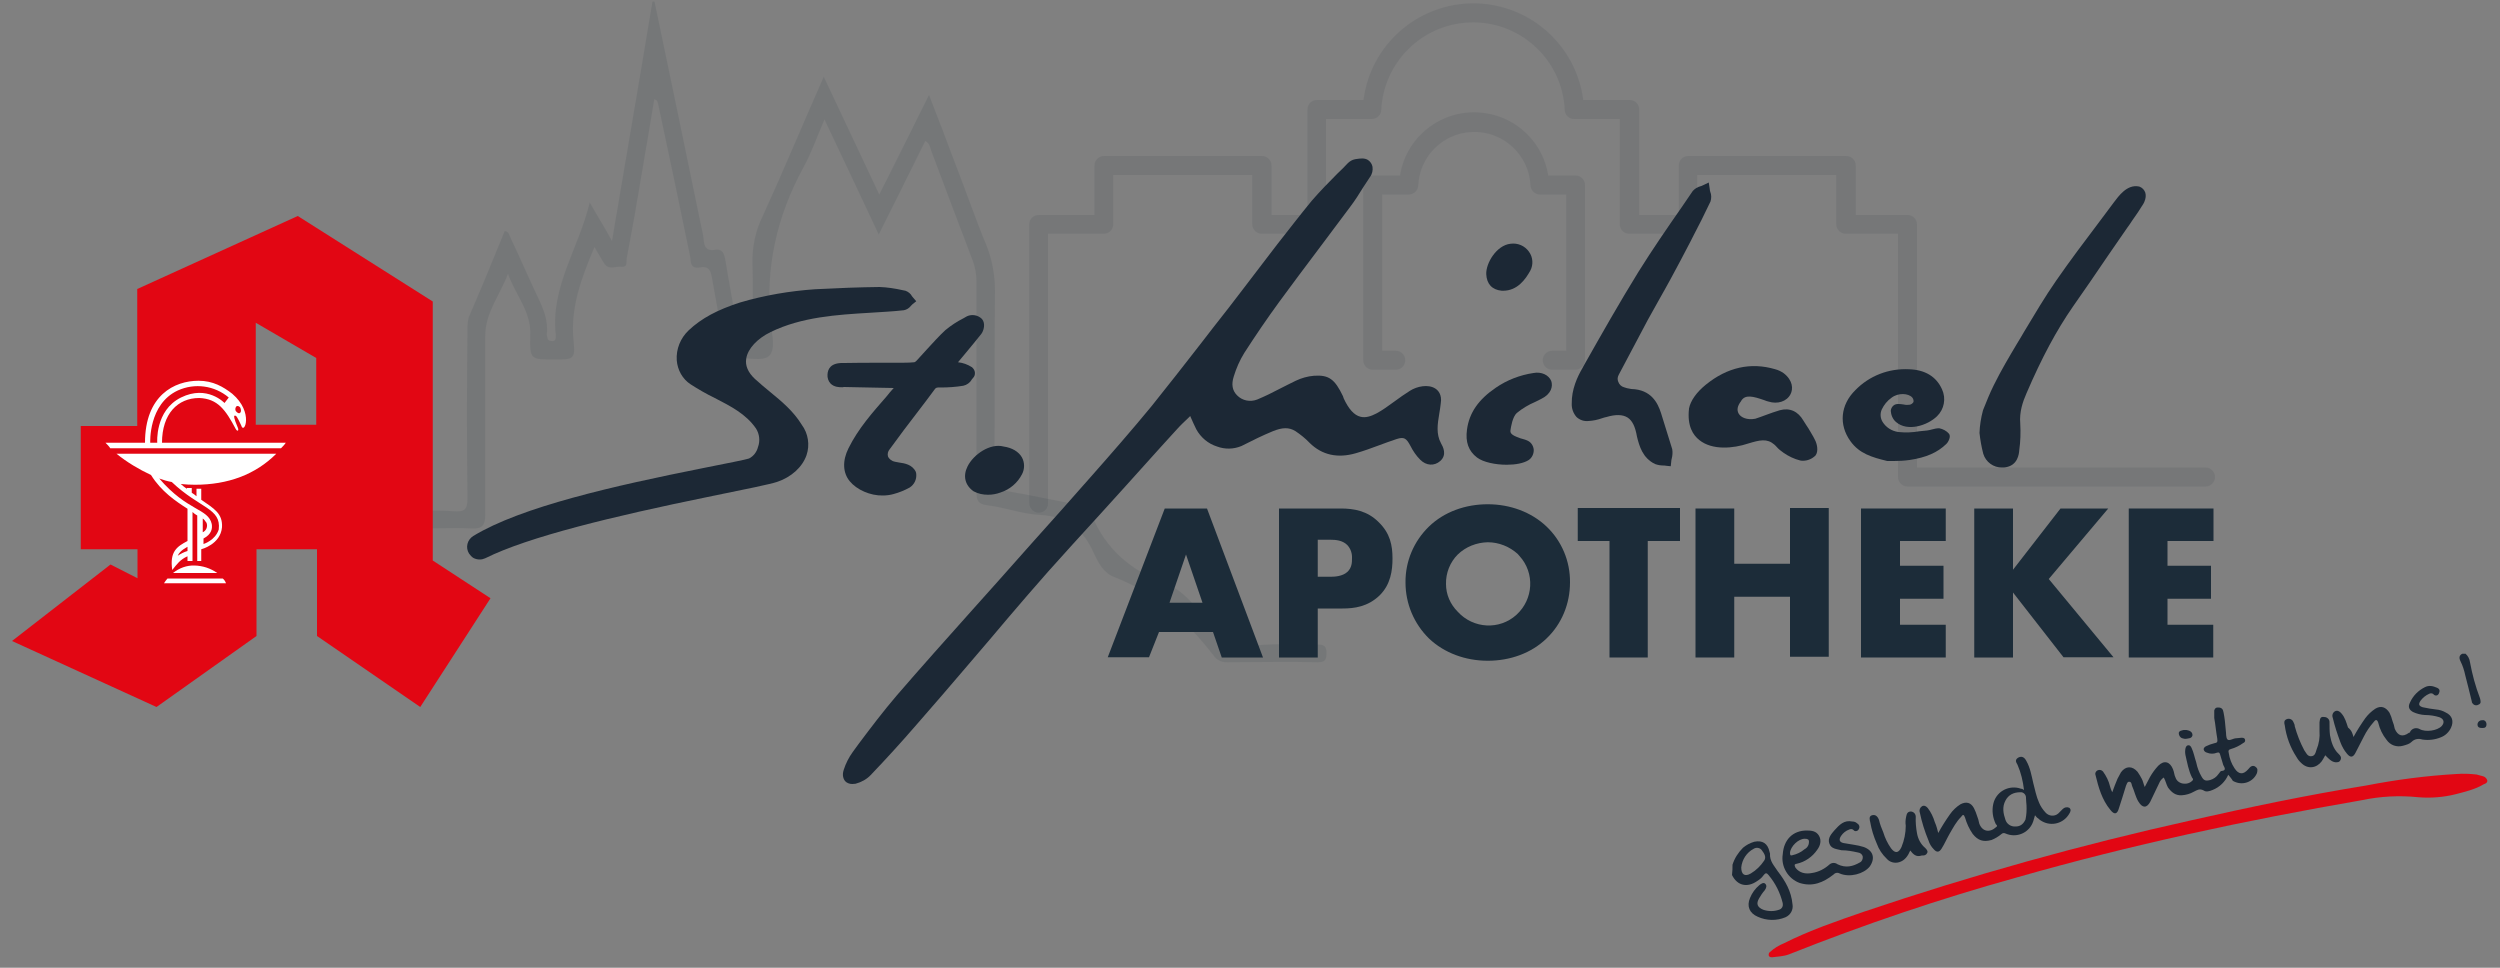<?xml version="1.0" encoding="utf-8"?>
<!-- Generator: Adobe Illustrator 24.2.3, SVG Export Plug-In . SVG Version: 6.00 Build 0)  -->
<svg version="1.1" id="b5a89216-cf68-41ea-a8e0-b89122b15e0a"
	 xmlns="http://www.w3.org/2000/svg" xmlns:xlink="http://www.w3.org/1999/xlink" x="0px" y="0px" viewBox="0 0 1000 387.1"
	 style="enable-background:new 0 0 1000 387.1;" xml:space="preserve">
<rect x="0" y="0" width="1000" height="387.1" fill="#808080" stroke="none"/>
<style type="text/css">
	.st0{opacity:0.1;}
	.st1{fill:#1C2835;}
	.st2{opacity:0.1;fill:#1C2835;}
	.st3{fill:#1C2C39;}
	.st4{fill:#E20613;}
	.st5{fill:#FFFFFF;}
</style>
<g>
	<g class="st0">
		<path class="st1" d="M415.5,205.1c-2.1,0-3.8-1.7-3.8-3.8V89.7c0-2.1,1.7-3.7,3.8-3.7h22.3V66.2c0-2.1,1.7-3.8,3.8-3.8h63.2
			c2.1,0,3.8,1.7,3.8,3.8V86h14.4V43.8c0-2.1,1.6-3.8,3.7-3.8c0,0,0,0,0.1,0h18.6c3.1-24.3,25.4-41.4,49.6-38.3
			c20,2.6,35.7,18.3,38.3,38.3h18.6c2.1,0,3.8,1.7,3.8,3.8c0,0,0,0,0,0V86h15.8V66.2c0-2.1,1.7-3.8,3.8-3.8l0,0h63.2
			c2.1,0,3.8,1.7,3.8,3.8c0,0,0,0,0,0V86H763c2.1,0,3.8,1.7,3.8,3.8c0,0,0,0,0,0V187h115.4c2.1,0,3.8,1.7,3.8,3.8
			c0,2.1-1.7,3.8-3.8,3.8H763c-2.1,0-3.8-1.7-3.8-3.8c0,0,0,0,0,0V93.5h-20.9c-2.1,0-3.8-1.7-3.8-3.8c0,0,0,0,0,0V70h-55.6v19.7
			c0,2.1-1.7,3.8-3.8,3.8l0,0h-23.4c-2.1,0-3.8-1.7-3.8-3.8c0,0,0,0,0,0V47.6h-18.3c-2,0-3.6-1.6-3.7-3.6c-0.9-20.3-18.2-36-38.4-35
			c-19,0.9-34.1,16.1-35,35c-0.1,2-1.7,3.6-3.8,3.6h-18.3v42.1c0,2.1-1.7,3.8-3.8,3.8c0,0,0,0,0,0h-21.9c-2.1,0-3.8-1.7-3.8-3.8V70
			h-55.6v19.7c0,2.1-1.7,3.8-3.8,3.8h-22.3v107.9C419.3,203.4,417.6,205.1,415.5,205.1z"/>
		<path class="st1" d="M630.2,147.9h-9.3c-2.1,0-3.8-1.7-3.8-3.8c0-2.1,1.7-3.8,3.8-3.8c0,0,0,0,0,0h5.6V77.8H616
			c-2,0-3.7-1.6-3.8-3.6c-0.6-12.4-11.1-22-23.5-21.4c-11.6,0.5-20.9,9.8-21.4,21.4c-0.1,2-1.8,3.6-3.8,3.6h-10.6v62.5h5.4
			c2.1,0,3.8,1.7,3.8,3.8c0,2.1-1.7,3.8-3.8,3.8h-9.2c-2.1,0-3.8-1.7-3.8-3.8c0,0,0,0,0,0V74c0-2.1,1.7-3.8,3.8-3.8c0,0,0,0,0,0
			h10.9c2.6-16.4,18-27.5,34.4-24.9c12.8,2,22.9,12.1,24.9,24.9h10.9c2.1,0,3.8,1.7,3.8,3.8c0,0,0,0,0,0v70.1
			C634,146.1,632.3,147.8,630.2,147.9C630.3,147.8,630.2,147.8,630.2,147.9z"/>
	</g>
	<path class="st2" d="M329.5,30.7c7.6,16,14.6,31.1,22.2,47.1c6.8-13.3,13.1-26.2,19.9-39.8c3.9,10,7.3,18.8,10.7,28
		c4.2,10.7,7.9,21.7,12.3,32.2c2.3,5.8,3.4,12,3.4,18.3c-0.3,24.8,0,49.7-0.3,74.6c0,3.4,0.8,4.7,4.2,5.2c9.7,1.6,19.1,3.7,28.8,5.5
		c2.6,0.5,5,1.3,6,4.2c5.5,13.6,15.7,22.2,29,27.2c7.9,2.9,12.8,9.7,17.3,16c5.2,7.1,11.5,9.7,20.1,8.9c7.9-0.8,16,0,23.8-0.3
		c2.9,0,3.7,0.8,3.7,3.4s-0.5,3.7-3.4,3.7c-12.3-0.3-24.3,0-36.6,0c-1.8,0-3.5-0.7-4.7-2.1c-0.3-0.3-0.5-0.8-0.8-1
		c-10.5-13.6-23-24.6-39.2-30.9c-4.7-1.8-6.5-5.8-8.4-9.7c-4.2-9.4-10.5-14.6-21.2-15.2c-7.3-0.3-14.4-3.1-21.5-3.9
		c-3.7-0.5-4.2-2.1-4.2-5.2v-84c0-3-0.5-6.1-1.6-8.9c-5.5-14.4-11-29-16.5-43.7c-0.5-1.3-0.5-2.9-2.4-3.9
		C364,68.6,358,80.9,351.5,93.8c-7.3-15.4-14.1-30.1-21.7-46c-3.1,7.1-5.2,13.3-8.4,19.1c-10.7,19.6-15.4,40.3-13.1,62.5
		c0.5,4.4,2.1,10.5-0.8,13.1c-2.6,2.1-8.4,0.5-12.8,0.8c-3.7,0.3-4.7-1.1-5.2-4.4c-1.3-9.4-3.1-18.6-4.7-27.7c-0.5-2.9-1.3-5-5-4.2
		c-3.7,0.5-3.4-2.1-3.7-4.2c-4.2-20.4-8.4-40.5-12.8-61c-0.3-0.8,0-1.6-1.6-2.1c-1.8,10.5-3.4,20.7-5.2,30.9
		c-1.8,11-3.7,21.7-5.8,32.7c-0.3,1.3,0.5,3.7-2.1,3.4c-2.4-0.3-5.2,1.6-7.1-1.6c-1-1.8-2.4-3.9-3.7-6.3
		c-5.2,12.3-9.7,24.1-8.4,37.4c0.8,7.6,0,7.6-7.6,7.6c-9.7,0-9.9,0-9.7-9.7c0.5-9.4-6-16.2-8.9-24.6c-3.1,8.4-9.1,15.4-9.1,24.9
		v71.2c0,4.2-0.8,6-5.5,5.8c-8.1-0.5-16.2,0.3-24.3-0.3c-4.2-0.3-5.5,1.3-6.3,5.2c-1.8,8.6-2.4,11-4.2,19.6
		c-0.5,2.4-7.6,1.3-6.8-2.9c1.6-8.4,3.9-16.7,5.8-25.1c0.5-2.6,1.6-3.7,4.4-3.7c8.1,0.3,16.2-0.3,24.3,0.3c4.2,0.3,5.5-0.5,5.5-5.2
		c-0.3-22.5-0.3-44.7,0-67.2c-0.1-1.8,0.1-3.5,0.5-5.2c5-11.5,9.7-23,14.4-34.5c1.8,0.3,1.8,1.8,2.4,2.9c3.7,7.8,7.1,15.7,10.7,23.3
		c2.4,5,4.4,9.7,3.7,15.4c0.3,0.5,0,2.4,1.8,2.4c2.1,0.3,1.8-1.3,1.8-2.6c-2.1-19.1,9.2-34.5,13.6-52.8c3.1,5.5,5.8,9.7,8.9,15.4
		c5.5-32.7,11-64.4,16.2-95.8h0.8c6.3,30.1,12.6,60.4,18.8,90.5c0.5,1.9,0.8,3.8,1,5.8c0.3,2.3,1.6,3.4,3.9,3.1
		c3.7-0.8,4.2,1.6,4.7,4.4c1.6,9.7,3.4,19.1,5,28.8c0.3,2.4,1,3.7,3.7,3.4c2.9-0.3,2.1-2.4,2.1-3.9c0-8.9,0.3-17.5,0-26.4
		c-0.3-7,1.1-13.9,4.2-20.1C313.6,67.8,321.2,49.5,329.5,30.7z"/>
	<g>
		<path class="st3" d="M485.2,252.8h-21.6l-4,10.1h-16.5l22.8-59.5h16.9l22.4,59.6h-16.5L485.2,252.8z M481,241.1l-6.6-19.3
			l-6.6,19.3H481z"/>
		<path class="st3" d="M527.1,243.2V263h-15.5v-59.6h24.7c5.2,0,10.6,0.9,15.1,5.4c4.7,4.5,5.6,9.4,5.6,14.6
			c0,4.7-0.7,10.4-5.2,14.8c-4.7,4.5-10.1,5.2-14.8,5.2h-9.9V243.2z M527.1,230.7h5.2c1.7,0,4.7-0.2,6.6-1.9s1.9-4,1.9-5.4
			c0.1-2-0.5-3.9-1.9-5.4c-1.9-1.9-4.7-2.1-6.6-2.1h-5.2V230.7z"/>
		<path class="st3" d="M618.6,255.4c-6.1,5.9-14.6,8.9-23.5,8.9s-17.4-3.1-23.5-8.9c-6-5.9-9.4-13.9-9.4-22.4
			c-0.1-8.4,3.3-16.5,9.4-22.4c6.1-5.9,14.6-8.9,23.5-8.9s17.4,3.1,23.5,8.9c6.1,5.8,9.5,13.9,9.4,22.4
			C628,241.5,624.7,249.6,618.6,255.4z M583.1,221.8c-3.1,3.1-4.8,7.4-4.7,11.8c0,4.2,1.7,8.1,4.7,11.1c6.2,6.8,16.7,7.4,23.5,1.2
			c6.8-6.2,7.4-16.7,1.2-23.5c-0.2-0.3-0.5-0.5-0.7-0.8c-3.3-3-7.6-4.7-12-4.7C590.6,217,586.3,218.7,583.1,221.8L583.1,221.8z"/>
		<path class="st3" d="M659.1,216.4V263h-15.3v-46.6h-12.7v-13.2H672v13.2H659.1z"/>
		<path class="st3" d="M693.7,225.5H716v-22.3h15.5v59.5H716v-24h-22.3V263h-15.5v-59.6h15.5L693.7,225.5z"/>
		<path class="st3" d="M778.3,216.4H760v9.9h17.4v13.2H760v10.4h18.3V263h-33.9v-59.6h33.9V216.4z"/>
		<path class="st3" d="M805.2,227.9l19-24.5h19.1l-23.8,28.2l25.9,31.3h-20l-20.2-25.9V263h-15.5v-59.6h15.5L805.2,227.9z"/>
		<path class="st3" d="M885.4,216.4H867v9.9h17.4v13.2H867v10.4h18.3V263h-33.8v-59.6h33.9V216.4z"/>
	</g>
	<g>
		<path class="st4" d="M982.6,309.6c2.7-0.2,5.3-0.1,8,0.2c0.9,0.2,1.7,0.5,2.6,0.7c0.8,0.2,1.4,0.8,1.7,1.6
			c0.2,0.9-0.7,1.4-1.4,1.6c-3.5,2.1-7.5,3-11.3,4c-4.8,1.2-9.8,1.6-14.8,1.2c-7.6-0.8-15.3-0.4-22.8,1.2
			c-46.3,8-92.5,17.9-137.6,30.8c-31,8.6-61.4,18.9-91.3,30.8c-2.3,0.9-4.7,0.9-6.8,1.2c-0.5,0-1.2,0-1.4-0.7
			c-0.1-0.5,0-1.1,0.5-1.4c1.6-1.5,3.6-2.7,5.6-3.5c10.3-5.2,21.2-8.9,32.2-12.7c42.9-14.5,86.6-26.7,130.8-36.5
			c23-5.2,46.3-10.1,69.9-13.9C958.3,311.9,970.4,310.3,982.6,309.6z"/>
		<g>
			<path class="st1" d="M874.6,295.5c-0.6,0.1-1.1,0-1.7-0.2c-0.9-0.3-1.4-1.2-1.4-2.1c0.2-0.9,0.9-0.9,1.9-1.2h1.2
				c1.2,0.2,2.4,0.7,2.4,2.1C876.7,295.5,875.3,295.3,874.6,295.5z"/>
			<g>
				<path class="st1" d="M930.1,302.1c-0.4,0.8-0.9,1.6-1.4,2.4c-2.1,2.8-5.6,3.3-8.2,0.7c-0.8-0.7-1.4-1.5-1.9-2.4
					c-2.5-3.8-4.1-8.2-4.7-12.7c-0.2-0.7-0.5-1.9,0.7-2.4c1-0.5,2.3,0,2.7,1c0,0.1,0.1,0.1,0.1,0.2c0.3,0.5,0.5,1.1,0.5,1.6
					c0.9,3.3,2.2,6.6,3.8,9.6c0.7,0.9,1.2,2.4,2.6,2.4c1.7,0,1.9-1.4,2.3-2.6c1-2.4,1.4-5,1.2-7.5v-3.5c0.2-1.2,0.2-2.4,1.9-2.1
					c1.2,0,2.2,1,2.1,2.2c0,0,0,0.1,0,0.1c0,1.7,0,3.3,0.2,5c0.5,2.8,1.4,5.6,3.5,7.5c0.7,0.7,1.2,1.4,0.7,2.4s-1.2,0.9-2.1,0.9
					C932.5,304.7,931.3,303.3,930.1,302.1z"/>
				<g>
					<path class="st1" d="M693,345.9c0.8-2.6,2.3-4.9,4.2-6.8c1.3-1.1,2.8-1.9,4.5-2.4c3.3-0.7,5.4,0.7,6.1,4c0,0.2,0.2,0.5,0.2,0.7
						c-0.2,3.1,1.7,4.9,3.1,7.1c3.1,4,5.4,8,5.9,13.2c0.4,2.2-0.8,4.3-2.8,5.2c-3.6,1.5-7.6,1.4-11.1-0.2c-3.3-1.4-4.5-4.2-3.1-7.5
						c0.8-2,2.1-3.8,3.8-5.2c0.7-0.5,1.6-1.2,2.3-0.5s0.5,1.6-0.2,2.6c-0.9,1-1.6,2.1-2.3,3.3c-1.2,2.1-0.7,3.5,1.7,4.5
						c2.1,0.7,4.3,0.7,6.3,0c1.1-0.3,1.7-1.4,1.5-2.4c0-0.1,0-0.1,0-0.2c-1-4.1-2.9-8-5.7-11.3c-0.7-0.9-1.2-0.9-1.9,0
						c-0.7,1-1.6,1.8-2.6,2.4c-4,2.8-8,1.9-10.1-2.4C693,348.5,693,347.2,693,345.9z M696.5,347c0,2.8,1.4,3.8,3.8,2.4
						c2.2-1.3,4-3.1,5.4-5.2c0.9-1.4,0-2.8-0.9-4c-0.7-1.1-2.2-1.4-3.3-0.7c0,0,0,0,0,0C698.6,341,696.8,343.9,696.5,347L696.5,347z
						"/>
					<path class="st1" d="M986.1,261.4c1.1,0.9,1.7,2.1,1.9,3.5c0.9,4.9,2.2,9.7,4,14.4c0.2,1,0.7,2.1-0.7,2.6
						c-0.9,0.5-1.9,0.1-2.4-0.7c-0.1-0.2-0.2-0.4-0.2-0.7c-0.9-3.5-1.7-7.1-2.6-10.4c-0.4-1.9-1-3.8-1.9-5.6c-0.7-1.4-0.5-2.4,0.7-3
						H986.1z"/>
					<path class="st1" d="M891.3,309.9c-1.2,2.8-3.5,5-6.3,6.1c-1.2,0.5-2.6,0.9-3.5,0.2c-1.7-0.9-2.6-0.2-4,0.5
						c-1.4,0.8-3.1,1.3-4.7,1.4c-2.6,0.2-4.2-1.2-5.6-3.1c-0.7-1.2-0.9-2.6-1.7-4c-0.9,0.6-1.5,1.4-1.9,2.4
						c-1.2,2.4-2.3,4.9-3.5,7.3c-1.4,2.6-3.1,2.6-4.7,0c-1.2-1.9-1.6-4.2-2.6-6.4c-0.2-0.7-0.2-1.6-1.2-1.6c-0.7,0-0.9,0.9-1.2,1.6
						c-0.9,3-1.9,6.1-2.8,8.9c-0.7,2.6-1.9,2.8-3.5,0.7c-3.3-4-4.7-8.9-5.9-13.9c-0.3-0.8,0.2-1.6,0.9-1.9c0.7-0.3,1.6-0.1,2.1,0.5
						c1.3,1.8,2.3,3.8,2.8,5.9c0.2,0.8,0.5,1.6,0.9,2.4c0.7-1.9,1.4-3.8,2.1-5.4c0.5-0.9,0.9-1.6,1.4-2.6c1.9-2.6,4.5-2.6,6.6-0.2
						c0.6,0.9,1.2,1.8,1.7,2.8c0.5,0.9,0.7,2.1,1.2,3.3c0.7-1.4,1.4-2.6,2.1-4c0.9-1.6,2-3.1,3.3-4.5c2.4-2.4,4.7-1.6,5.9,1.4
						c0.5,1.2,0.5,2.4,1,3.3c0.9,2.8,4.9,3.3,6.8,1.2c0.5-0.5,0-0.9-0.2-1.2c-1.4-2.8-1.9-5.9-2.6-8.9c-0.2-0.9-0.2-1.9,0-2.8
						c0.2-0.7,0.5-1.2,1.2-1.2s0.9,0.5,1.2,1c0.9,1.9,1.2,3.8,1.9,5.9c0.4,2,1.1,3.9,2.1,5.6c0.9,1.6,1.6,1.9,3.5,1.4
						c1.3-0.4,2.5-1.2,3.3-2.4c0.5-0.5,0.7-1.2,1.2-1.2c2.1-0.2,1.2-1.4,0.7-2.4c-0.5-1.4-0.7-2.6-1.2-4c-0.2-0.9-0.5-1.2-1.4-0.9
						c-1.2,0.5-2.6,0.5-3.8,0c-0.7-0.2-1.2-0.5-1.4-1.2s0.5-1.2,0.9-1.4c1-0.5,2.1-0.9,3.3-1.2c1.2-0.2,1.4-0.5,1.2-1.9
						c-0.5-2.8-0.7-5.4-1.2-8.2v-2.6c-0.1-0.8,0.5-1.6,1.3-1.6c0.1,0,0.2,0,0.3,0c1.4,0,1.9,0.7,2.1,1.9c0.5,2.4,0.7,4.7,0.9,7.1
						c0.2,1.2,0,3.1,0.7,3.8s2.3-0.5,3.5-0.5c0.7,0,1.4-0.2,2.1-0.2c0.5,0,1.2,0,1.4,0.7c0.2,0.6-0.1,1.2-0.7,1.4
						c-1.5,1.1-3.2,1.9-4.9,2.4c-0.9,0.2-1.2,0.7-0.9,1.6c0.3,2.2,1.1,4.3,2.3,6.1c1.7,2.6,3.5,2.6,5.4,0.5c0.5-0.5,0.7-0.9,1.2-1.2
						c0.6-0.4,1.4-0.3,1.9,0.2c0.9,0.7,0.7,1.4,0.5,2.4c-1.4,3.4-5.3,5-8.7,3.6c-0.3-0.1-0.7-0.3-1-0.5
						C892.7,311.5,892,310.8,891.3,309.9z"/>
					<path class="st1" d="M775.3,333.2c1.4-2.6,3-5.1,4.7-7.5c1.1-1.6,2.6-3,4.2-4c2.3-1.2,4.2-0.7,5.4,1.6c0.5,1,0.9,2,1.2,3
						c0.4,1,0.7,2,0.9,3.1c1.2,3.3,4.2,3.8,6.8,1.4c0.7-0.5,0-0.9-0.2-1.2c-1.2-2.5-1.6-5.3-1-8c1-4.6,5.5-7.4,10.1-6.4
						c0.3,0.1,0.7,0.2,1,0.3c0.5,0,0.7,0.2,1.2,0.5c-0.4-3.5-1.2-6.9-2.6-10.1c-0.5-0.9-1.2-1.9,0.2-2.8c1.2-0.7,2.4-0.5,3.3,1.2
						c1.6,2.8,2.1,5.9,2.8,8.9c0.7,2.6,1.2,5.4,2.3,7.8c0.6,1.5,1.5,2.8,2.6,4c1.3,1.5,3.6,1.7,5.1,0.4c0.1-0.1,0.2-0.2,0.4-0.4
						l1.4-1.4c0.7-0.7,1.7-0.9,2.6-0.5c0.9,0.7,0.5,1.6,0,2.4c-2.2,3.8-7,5.2-10.9,3c-0.6-0.3-1.1-0.7-1.6-1.2
						c-0.5-0.2-0.7-0.7-1.2-1.2c-0.2,0.9-0.5,1.6-0.7,2.4c-1.4,4.3-6,6.6-10.3,5.2c-0.3-0.1-0.5-0.2-0.8-0.3
						c-0.5-0.3-1.2-0.2-1.6,0.2c-1.2,1-2.5,1.8-4,2.4c-3.3,0.9-5.4,0.2-7.5-2.4c-1.4-2-2.4-4.2-3.1-6.6c-0.5-1.4-0.9-1.2-1.6-0.2
						c-1.9,1.9-3.1,4.2-4.5,6.6c-1.2,2.1-2.1,4.2-3.3,6.1c-0.9,1.4-1.9,1.6-3.1,0.2c-1-1-1.7-2.2-2.1-3.5c-1.5-3.6-2.7-7.4-3.5-11.3
						c-0.3-0.9,0.1-1.9,0.9-2.4c0.9-0.5,1.7,0,2.3,0.7c1.3,1.7,2.2,3.6,2.8,5.6C774.7,330.6,774.9,331.8,775.3,333.2z M810.6,322.1
						c0-0.7-0.2-1.6-0.2-2.8c0.1-1.2-0.7-2.2-1.8-2.4c-0.2,0-0.3,0-0.5,0c-2.6,0-4.7,1-5.9,3.3c-1.4,2.6-0.9,5.2,0,7.8
						c0.6,1.7,2.2,2.7,4,2.6c1.9,0,3.1-0.9,4-2.8C810.6,325.9,810.7,324,810.6,322.1L810.6,322.1z"/>
					<path class="st1" d="M941.4,294.8c1.4-2.6,3-5.1,4.7-7.5c1.1-1.5,2.5-2.8,4-3.8c2.3-1.4,4.2-0.7,5.7,1.6c0.5,1,0.9,2.1,1.2,3.3
						c0.4,1,0.7,2,0.9,3.1c1.2,2.8,3.1,3.5,5.7,1.6c0.3,0,0.5-0.2,0.5-0.5c0.8-1.3,2.4-1.7,3.7-1c0,0,0,0,0,0
						c2.4,1.4,7.1,0.7,8.9-1.2c1.2-1.4,0.9-2.8-0.9-3.5c-1.9-0.6-3.9-0.9-5.9-0.9c-1.6-0.1-3.2-0.5-4.7-1.2
						c-1.6-0.9-2.1-2.1-1.2-3.8c1.2-2.7,3.3-4.8,5.9-6.1c1.7-0.9,3.3-0.5,4.9,0.2c1.2,0.5,1.2,1.4,0.7,2.4c-0.3,0.6-1,0.9-1.6,0.6
						c-0.2-0.1-0.4-0.2-0.5-0.4c-0.4-0.4-1.1-0.5-1.7-0.2c-1.4,0.6-2.6,1.6-3.5,2.8c-0.9,1.4-0.7,2.1,0.9,2.6
						c1.8,0.4,3.6,0.7,5.4,0.9c1.3,0.1,2.6,0.5,3.8,1.2c2.6,1.2,3.3,3.5,2.1,6.1c-0.8,1.7-2.2,3.1-4,3.8c-2.4,1-5,1.3-7.5,0.9
						c-1.5-0.5-3.1-0.2-4.2,0.9c-0.9,0.9-2.1,1.2-3.5,1.6c-2.5,0.7-5.1-0.2-6.6-2.4c-1.6-2-2.7-4.3-3.3-6.8
						c-0.5-1.6-1.2-1.2-1.9-0.2c-1.5,1.7-2.8,3.6-3.8,5.6c-1.2,2.4-2.3,4.5-3.5,6.8c-0.9,1.6-1.9,1.9-3.3,0.2
						c-1.1-1.3-2-2.9-2.6-4.5c-1.2-3.2-2.3-6.5-3.1-9.9c-0.4-1,0-2.1,0.9-2.6c0.9-0.5,1.9,0,2.6,0.9c1.4,1.6,1.9,3.5,2.6,5.6
						C940.7,292.2,941,293.4,941.4,294.8z"/>
					<path class="st1" d="M722.7,332.2c1.9,0,3.8,0.2,4.9,2.1s0.5,4-0.7,5.6c-1.9,2.8-4.9,4.9-8.2,5.6c-1.2,0.2-0.9,0.7-0.5,1.6
						c1.6,2.1,4,2.6,6.6,2.1c2.7-0.4,5.1-1.7,7.1-3.5c0.9-0.7,2.2-0.7,3.1,0c3.3,1.6,6.1,0.9,8.9-0.7c0.9-0.4,1.3-1.4,1.2-2.4
						c-0.2-0.9-1-1.5-1.9-1.6c-2.2-0.5-4.4-0.9-6.6-0.9c-1.9-0.5-4.2-0.5-4.9-2.8c-0.7-2.1,0.9-3.8,2.1-5.2c1.9-2.1,3.8-4.2,7.1-3.5
						c0.7,0,1.4,0.2,1.9,0.7c0.8,0.4,1.2,1.3,0.8,2.2c0,0.1-0.1,0.1-0.1,0.2c-0.3,0.6-1,0.9-1.6,0.7c-0.2-0.1-0.4-0.2-0.5-0.4
						c-0.4-0.4-1.1-0.5-1.7-0.2c-1.4,0.5-2.5,1.4-3.3,2.6c-0.9,1.4-0.7,2.4,0.9,2.8l4.2,0.7c1.4,0.2,2.7,0.5,4,0.9
						c3.8,1.4,4.7,4.5,2.4,7.8c-2.4,3-8,4.5-12,2.8c-0.9-0.5-1.9-0.3-2.6,0.5c-4,3.1-8.2,4.9-13.4,3.3c-4.7-1.7-7.6-6.6-6.8-11.5
						C713.5,335.8,717.2,332.2,722.7,332.2z M723.6,336.7c0-0.9-0.5-1.2-1.7-1.2c-2.6,0-5.7,3.1-5.9,5.6c0,1,0.2,1.2,0.9,1
						c1.8-0.4,3.5-1.2,4.9-2.4C723,339.1,723.6,337.9,723.6,336.7z"/>
					<path class="st1" d="M764.1,340.2c-0.9,2.1-2.1,4-4.5,4.7c-1.8,0.5-3.7,0-4.9-1.4c-1.8-1.7-3.2-3.8-4-6.1
						c-1.2-2.7-2.1-5.6-2.6-8.5c-0.2-0.9-0.7-2.4,0.7-2.8s2.3,0.5,2.8,1.9c0.4,1.7,1,3.3,1.7,4.9c0.7,2.3,1.7,4.4,3.1,6.4
						c1.6,2.1,3,2.1,4.2-0.5c1.1-2.7,1.7-5.6,1.7-8.5c-0.2-1.3-0.1-2.5,0.2-3.8c0.2-1.2,0.7-1.9,1.9-1.9c1.1,0.1,1.9,1,1.9,2.1
						c-0.1,2.2,0.1,4.4,0.5,6.6c0.4,2.3,1.5,4.4,3.3,5.9c0.7,0.7,1.2,1.4,0.7,2.1c-0.5,0.9-1.2,0.9-2.1,0.9
						C766.4,343,765.2,341.6,764.1,340.2z"/>
					<path class="st1" d="M994.6,289.6c0,1.4-0.7,1.6-1.7,1.6s-1.9-0.2-1.9-1.4c0-0.9,0.8-1.7,1.7-1.7c0.1,0,0.1,0,0.2,0
						c0.7-0.2,1.4,0.3,1.6,1C994.6,289.4,994.6,289.5,994.6,289.6z"/>
				</g>
			</g>
		</g>
	</g>
	<g>
		<path id="e80e47c9-39e7-44fc-abcb-ae9b2020d1bb" class="st4" d="M54.9,115.6l64.2-29.2l54,34.2v103.6l23.1,15.1l-28.1,43.5
			l-41.3-28.4v-34.7h-24.2v34.7l-40,28.4L4.8,256.4l39.4-30.6l10.8,5.5v-11.6H32.3v-49.3h22.6V115.6 M102.3,129.1v40.8h24.2v-26.7
			L102.3,129.1z"/>
		<path id="eb4df29a-cfda-47bf-bb91-075f19cd8cbb" class="st5" d="M72.3,193.6c0.8,0.7,1.6,1.4,2.5,1.9v-0.3h1.9v1.9
			c0.7,0.4,1.3,0.9,1.9,1.4v-3h1.9v4.4c5.2,3.6,8.6,5.5,8.3,11c-0.6,6.9-8.3,8.8-8.3,8.8v4.7h-1.6v-18.2c-0.7-0.4-1.3-0.8-1.9-1.4
			v19.6h-2v-1.9c-3,1.4-4.1,3-6.1,5.5c-1.1-7.4,1.9-9.4,6.1-11.6v-12.9c-4.7-3-10.5-6.9-14.6-13.5c-4.9-2.3-9.6-5.1-13.8-8.5h63.9
			c-8.3,8.3-19.3,12.4-32.5,12.4C76.1,193.9,74.2,193.8,72.3,193.6 M58,177.1H42.2c0.7,0.7,1.4,1.4,1.9,2.2h68.3
			c0.7-0.7,1.4-1.4,1.9-2.2H64.8c0-11.6,6.3-17.9,14.9-17.9c7.4,0.3,10.5,4.7,14.6,12.4c0.6,1.1,1.4,0.8,0.8-0.6
			c-0.3-0.8-1.7-3.9-1.4-4.7h0.6c0.6,0.3,1.9,3.3,2.2,3.9c1.1,3.9,5.2-5.2-3.6-12.7c-3.6-2.8-7.7-5.2-13.5-5.2
			C69.8,152.3,58,158.1,58,177.1 M89.1,231.4H67c-0.5,0.6-1,1.2-1.4,1.9h24.8C90.1,232.5,89.7,231.9,89.1,231.4 M69.2,229.2h17.7
			c-2.7-1.9-5.8-2.9-9.1-3C74.7,226.1,71.7,227.2,69.2,229.2 M94.3,164.4c-0.3-0.6-0.2-1.4,0.3-1.9c0.6-0.3,1.3,0.1,1.6,0.7
			c0,0,0,0.1,0,0.1c0.3,0.8,0.3,1.6-0.3,1.9C95.7,165.5,94.9,165.2,94.3,164.4 M62.9,177.1h-2.8c0,0-0.8-15.4,11-20.9
			c6.8-3.1,14.7-2,20.4,2.8l-1.7,2.2c0,0-6.9-7.4-17.4-2.2S62.9,177.1,62.9,177.1 M75,218.7c-0.3,0.3-3,1.4-3.9,3.6
			c1.2-0.8,2.5-1.5,3.9-1.9l0,0V218.7 M81.1,212.9c1.4-0.6,2.1-2.3,1.5-3.8c0,0,0-0.1-0.1-0.1c-0.4-0.6-0.8-1.2-1.4-1.6L81.1,212.9
			 M68.7,192.8c-1.7-0.3-3.4-0.8-5-1.4c11.3,13.2,19.6,11.9,21,18.2c0.3,1.7,0,4.1-3.3,5.8v2.2c0,0,4.7-1.4,6.1-5.8
			C88.5,203.2,80,203.5,68.7,192.8"/>
	</g>
	<g>
		<path class="st1" d="M308.2,156.9c-2.1-1.7-4.2-3.5-6.2-5.3c-2.8-2.6-4-5.4-3.5-8.2c0.6-3.9,4.4-8,9.8-10.6
			c12.3-6,26.3-6.9,39.8-7.7c4.4-0.3,9-0.5,13.4-1c1.2-0.2,2.2-0.9,2.9-1.8c0.2-0.2,0.4-0.4,0.6-0.6l1.5-1.2l-1.2-1.4
			c-0.2-0.2-0.3-0.4-0.5-0.6c-0.5-1-1.5-1.8-2.6-2.2l-1-0.2c-3.1-0.7-6.3-1.2-9.4-1.3c-8.3,0.1-16.3,0.4-25.8,0.9
			c-10.1,0.7-20.2,2.4-30,5.3c-9,2.9-15.4,6.3-20.5,11.1c-3.3,3.1-5.1,7.5-4.8,12c0.3,3.9,2.3,7.5,5.5,9.6c3.1,2,6.4,3.9,9.7,5.5
			c6.4,3.3,12.5,6.4,16.5,12.2c1.4,2.2,1.7,5,0.8,7.4c-0.5,2-1.8,3.7-3.6,4.6c-1,0.4-9.2,2-18.7,3.9c-35.1,7-72.4,15.4-91.6,27.1
			c-2.4,1.5-3.2,4.6-1.7,7c0.5,0.7,1.1,1.4,1.8,1.8c0.8,0.4,1.6,0.6,2.5,0.6c0.8,0,1.5-0.2,2.2-0.5c17.2-8.6,51.3-16.8,88.9-24.5
			c15.3-3.1,25.4-5.2,27.7-6c5.8-1.9,10.2-5.9,11.9-10.7c1.4-4.1,0.7-8.7-1.9-12.2C317.4,164.5,312.7,160.6,308.2,156.9z"/>
		<path class="st1" d="M575.7,165.5c0.2-1.4,0.5-2.8,0.6-4.1c0.6-3.6-1.1-5.3-2.2-6c-2.8-1.8-7.3-0.9-10.1,0.9
			c-2.1,1.3-4.2,2.8-6.1,4.2c-5.1,3.7-9.8,7.2-13.7,6.2c-2.5-0.6-4.7-3-6.7-7.3c-0.1-0.3-0.2-0.6-0.3-0.9c-3.3-6.9-5.7-8.6-11.6-8.2
			c-2.5,0.2-5,0.9-7.3,2c-2.1,1-4.2,2.1-6.2,3.1c-3,1.6-6.1,3.1-9.2,4.4c-2.8,1.1-6,0.5-8.1-1.7c-1.9-1.9-2.3-4.4-1.3-7.5
			c1-3.3,2.4-6.5,4.2-9.4c4.5-7,9.2-13.9,14.1-20.6c5.1-7,10.4-14,15.5-20.8c4.3-5.7,8.5-11.4,12.8-17.1c1.9-2.5,3.6-5.2,5.2-7.8
			c0.9-1.4,1.8-2.7,2.7-4.1c0.9-1.2,1.2-2.7,1-4.1c-0.2-1.1-0.9-2.1-1.8-2.7c-1.4-0.9-3.2-0.6-4.6-0.4l-0.6,0.1
			c-1.1,0.2-2.1,0.8-2.9,1.6c-1.3,1.4-2.7,2.8-4.1,4.1c-3.5,3.5-7,7.1-10.3,10.9c-4.7,5.7-9.2,11.6-13.7,17.3
			c-1.6,2.1-3.2,4.2-4.9,6.4c-2.8,3.7-5.6,7.3-8.4,11c-4.1,5.4-8.2,10.7-12.4,16l-5.1,6.6c-6.4,8.2-13,16.7-19.6,24.9
			c-8,9.7-16.2,19.1-24.6,28.6c-7.7,8.8-15.6,17.6-23.3,26.2c-4.5,5.1-9,10.1-13.5,15.2L389,243.9c-10,11.2-20.4,22.8-30.4,34.4
			c-5.3,6.2-10.3,12.8-15.1,19.2l-2.4,3.3c-1.6,2.2-2.8,4.6-3.6,7.1c-0.8,2.4,0,3.8,0.5,4.5c0.7,0.8,1.8,1.2,2.9,1.2
			c0.5,0,0.9-0.1,1.3-0.1c2.3-0.6,4.5-1.8,6.1-3.5c6.5-6.8,12.2-13.1,17.5-19.2c7.2-8.2,14.4-16.6,21.4-24.8
			c2.9-3.4,5.9-6.9,8.8-10.3l7.1-8.4c5.2-6.1,10.7-12.5,16.1-18.6c6.7-7.5,13.6-15.1,20.3-22.4c3.5-3.9,7.1-7.8,10.6-11.7
			c2.7-3,5.4-6,8.1-9c4.1-4.6,8.2-9.1,12.4-13.7c1.5-1.7,3.1-3.2,4.9-4.9l0.6-0.6l0.1,0.3c0.8,1.8,1.5,3.4,2.3,5
			c1.8,3.3,4.8,5.8,8.3,6.9c3.2,1.2,6.7,1.1,9.8-0.2c4.5-2.3,8.6-4.3,12.5-5.9c3.9-1.6,6.5-1.6,9-0.1c2.1,1.4,4.1,3,5.8,4.8
			c4.9,4.8,11.1,6.2,18.4,4.1c3.1-0.9,6.2-2,9.1-3.1c2.4-0.9,4.9-1.8,7.3-2.6c2.9-0.9,3.8-0.4,5.5,2.8c1,2,2.3,3.9,3.9,5.5
			c2.4,2.4,5.6,2.6,8,0.5c2.8-2.5,1.1-5.7,0.3-7.1C574.4,173.6,575,169.7,575.7,165.5z"/>
		<path class="st1" d="M664.4,165.2c-1.3-4-3.9-9.4-11.9-9.6l-0.5-0.1c-0.8-0.1-1.6-0.3-2.4-0.6c-1.1-0.3-1.9-1.1-2.3-2.2
			c-0.4-0.9-0.3-1.9,0.2-2.8c3.3-6.3,6.9-13.1,11.6-21.9c1.6-2.9,3.2-5.8,4.8-8.6c1.5-2.6,2.9-5.2,4.4-7.9c2.6-4.8,5.2-9.7,8-15.1
			l0.6-1.2c2.5-4.8,5-9.7,7.3-14.6c0.4-1.3,0.4-2.7-0.1-3.9c-0.1-0.4-0.2-0.7-0.2-1.1l-0.4-2.6l-2.3,1.1c-0.3,0.2-0.7,0.3-1,0.4
			c-1.2,0.3-2.3,1-3.1,1.9c-1.5,2.2-3,4.4-4.5,6.6c-5.8,8.3-11.7,16.9-17.2,25.7c-7.6,12.3-14.8,25-21.8,37.4l-0.6,1.1
			c-2.1,3.6-4.4,8.6-4.3,14.2c-0.1,2,0.6,3.9,1.9,5.4c1.3,1.2,3,1.8,4.8,1.6c1.9-0.1,3.7-0.5,5.4-1.1c0.6-0.2,1.2-0.4,1.8-0.5
			c3.7-1.1,6.5-1,8.4,0.2s3.1,3.6,3.8,7.7c0.9,3.6,2.2,8.5,7.2,10.9c1.1,0.4,2.2,0.6,3.3,0.6c0.4,0,0.7,0,1.1,0.1l1.9,0.2l0.2-1.9
			c0-0.4,0.1-0.8,0.2-1.2c0.3-1.2,0.4-2.4,0.2-3.7C667.4,174.8,665.8,169.6,664.4,165.2z"/>
		<path class="st1" d="M858.1,77c-0.4-1.1-1.2-1.9-2.2-2.3l-0.3-0.1c-4.8-1-8.2,3.9-10.1,6.4c-2.1,2.8-4.2,5.6-6.2,8.3
			c-5.6,7.4-11.4,15.1-16.8,22.9c-4.6,6.6-8.7,13.6-12.8,20.4c-0.9,1.6-1.9,3.2-2.8,4.7c-3.1,5.2-6.5,10.9-9.4,16.8
			c-1.6,3.2-2.9,6.5-4.3,10c-0.8,3-1.3,6-1.4,9.1c0.3,2.8,0.8,5.6,1.5,8.3c1,3.3,4.1,5.6,7.6,5.5c0.5,0,0.9,0,1.4-0.1
			c4.8-0.8,5.3-5.3,5.4-6.8c0.5-3.5,0.6-7.1,0.4-10.7c-0.4-4.6,1-8.7,2.5-12.1c6.1-14.2,12-25.2,18.6-34.7
			c4.7-6.7,9.3-13.4,13.9-20.2l7.8-11.3c0.7-1,1.4-1.9,2-2.9c1.5-2.1,3-4.3,4.4-6.6C857.7,81,858.7,78.9,858.1,77z"/>
		<path class="st1" d="M337.6,154.8c4.9,0.1,9.9,0.2,14.7,0.3l5.2,0.1c-1,1.1-2,2.2-2.9,3.4c-5.5,6.3-11.3,12.8-15.2,20.7
			c-2.5,5-2.3,9.8,0.5,13.2s8.2,5.8,13.2,5.7c1.5,0,3-0.2,4.4-0.6c2.2-0.6,4.4-1.5,6.4-2.6c1.8-1.2,2.8-3.2,2.6-5.4
			c0-0.3-0.1-0.6-0.2-0.9c-1.4-2.9-4.5-3.4-6.7-3.7c-0.5-0.1-1.1-0.2-1.6-0.3c-1.2-0.2-2.3-1-2.8-2.1c-0.3-1,0-2.1,0.6-2.8
			c3.7-5.1,7.6-10.3,11.4-15.2c2.3-3,4.5-5.9,6.7-8.9c0.4-0.5,0.6-0.8,2.2-0.7c3.1,0,6.2-0.2,9.2-0.7c1.4-0.3,2.7-1.2,3.4-2.5
			c0.2-0.2,0.3-0.4,0.5-0.6c1.1-1.1,1-2.9-0.1-4c-0.1-0.1-0.2-0.2-0.3-0.3c-1.7-1.1-3.6-1.8-5.6-2c1-1.2,2-2.4,3-3.6
			c2.1-2.5,4.2-5.1,6.3-7.7c1-1.3,1.8-4.2,0.3-6c-1.6-1.6-4-2-6-1.1l-1.4,0.8c-2.6,1.3-5,2.9-7.2,4.7c-2.6,2.4-5,5.1-7.4,7.7
			c-1.4,1.5-2.7,3-4.1,4.5c-0.3,0.3-0.6,0.6-1,0.7c-2.1,0.2-4.3,0.2-6.6,0.2H358c-2.2,0-4.4,0-6.6,0c-4.5,0-9.1,0-13.7,0.1h-0.5
			c-5-0.1-6.1,2.5-6.2,4.6c-0.1,1.3,0.3,2.6,1.2,3.6c1.5,1.5,3.5,1.5,4.8,1.5L337.6,154.8z"/>
		<path class="st1" d="M775.7,171.3c-1,0-2,0.2-3,0.5c-0.6,0.2-1.3,0.3-1.9,0.4c-1,0.1-2,0.2-3,0.3c-2.8,0.5-5.6,0.6-8.5,0.3
			c-2.6-0.4-4.9-1.8-6.3-4.1c-0.9-1.5-1-3.3-0.3-4.9c0.9-1.9,2.2-3.5,3.9-4.7c2.7-2.1,6.8-1.8,8.3-0.1c0.4,0.5,0.6,1.1,0.5,1.8
			c-0.4,0.6-0.9,1-1.6,1.1c-0.8,0.1-1.5,0.1-2.3-0.1c-1.5-0.2-3-0.5-4.1,0.4c-0.6,0.5-1,1.2-1.1,2.1c0.1,1.7,0.8,3.4,2.1,4.5
			c4.6,4,12.6,1.4,16.4-2.3c2.9-2.8,3.7-7.1,2-10.8c-2.3-5.1-6.8-7.8-13.2-8c-8.1-0.4-15.9,2.6-21.5,8.4c-5.9,5.8-6.7,13.8-1.9,20.4
			c3.5,4.9,8.5,6.4,14.7,7.9h0.1h0.1c0.8,0,1.6,0,2.4,0c2.1,0,4.2-0.1,6.3-0.4c6.7-1,11.2-3,14.7-6.4c0.8-0.7,2-3,1.1-4.1
			C778.7,172.4,777.2,171.6,775.7,171.3z"/>
		<path class="st1" d="M723.4,171.4c-0.7-1-1.3-2-2-3.1c-2.2-3.8-5.5-5.3-9.5-4.2c-1.8,0.5-3.6,1.2-5.3,1.8
			c-1.5,0.6-3.1,1.1-4.5,1.6c-3.3,0.6-5.7-0.5-6.6-2s-0.5-3.2,0.9-5l0.1-0.2c1.6-2.6,4.7-1.8,9.3-0.2c0.5,0.2,1,0.4,1.5,0.5
			c3.7,1.2,7.4,0,8.9-2.9c1.1-2.1,1-5.5-2.7-8.4c-1-0.7-2.2-1.3-3.4-1.6c-9.8-2.9-19.2-0.8-27.8,6.2c-3.7,3-6.1,6.4-6.7,9.5v0.1
			c-0.8,7,1.7,10.6,4.1,12.5c5.2,4.2,13.6,3.4,19.6,1.4c4.6-1.4,7.5-2.1,10.4,0.4c0.4,0.3,0.7,0.7,1,1c0.8,0.9,1.7,1.6,2.7,2.3
			c2,1.4,4.3,2.5,6.7,3.1c0.4,0.1,0.8,0.1,1.1,0.1c1.9,0,3.7-0.8,5-2.1c1.3-1.7,0.6-4.7-0.2-6.2C725.3,174.5,724.3,173,723.4,171.4z
			"/>
		<path class="st1" d="M613.4,149.2c-5.4,0.8-10.6,2.8-15.1,5.9c-6.9,4.7-10.6,10-11.5,16.7c-0.7,5,0.6,8.6,4,11.2
			c2.5,1.9,7.4,2.9,11.9,2.9c3.5,0,6.8-0.6,8.8-1.9c1.3-0.9,2-2.4,2-4c-0.1-1.5-0.9-2.9-2.2-3.6c-0.8-0.4-1.6-0.7-2.5-0.9
			c-0.4-0.1-0.8-0.2-1.2-0.4c-3.1-1.1-3.6-1.9-3.4-3.1c0.2-1.3,0.8-5.2,2.5-6.8c2.2-1.8,4.7-3.3,7.3-4.4c0.9-0.4,1.8-0.9,2.6-1.3
			c4-2,4.6-5,3.9-7.1C619.5,150,616.6,148.6,613.4,149.2z"/>
		<path class="st1" d="M387,186.6c-1.9,3.8-1,7.5,2.4,9.9l0.2,0.1c1.7,0.9,3.6,1.3,5.6,1.3c1.7,0,3.4-0.3,5-0.9
			c3.7-1.2,6.8-3.8,8.6-7.3c1.1-2.1,1.1-4.6,0-6.7c-1.3-2.3-3.9-3.9-7.4-4.4C396.1,177.2,389.4,181.7,387,186.6z"/>
		<path class="st1" d="M600.7,116.3h0.5c5.8,0,9-4.6,10.9-8c1.3-2.4,1.1-5.4-0.5-7.6c-1.7-2.4-4.5-3.6-7.4-3.2
			c-5.6,0.6-9.9,7.8-9.7,12.2C594.7,113.6,596.8,115.9,600.7,116.3z"/>
	</g>
</g>
</svg>
